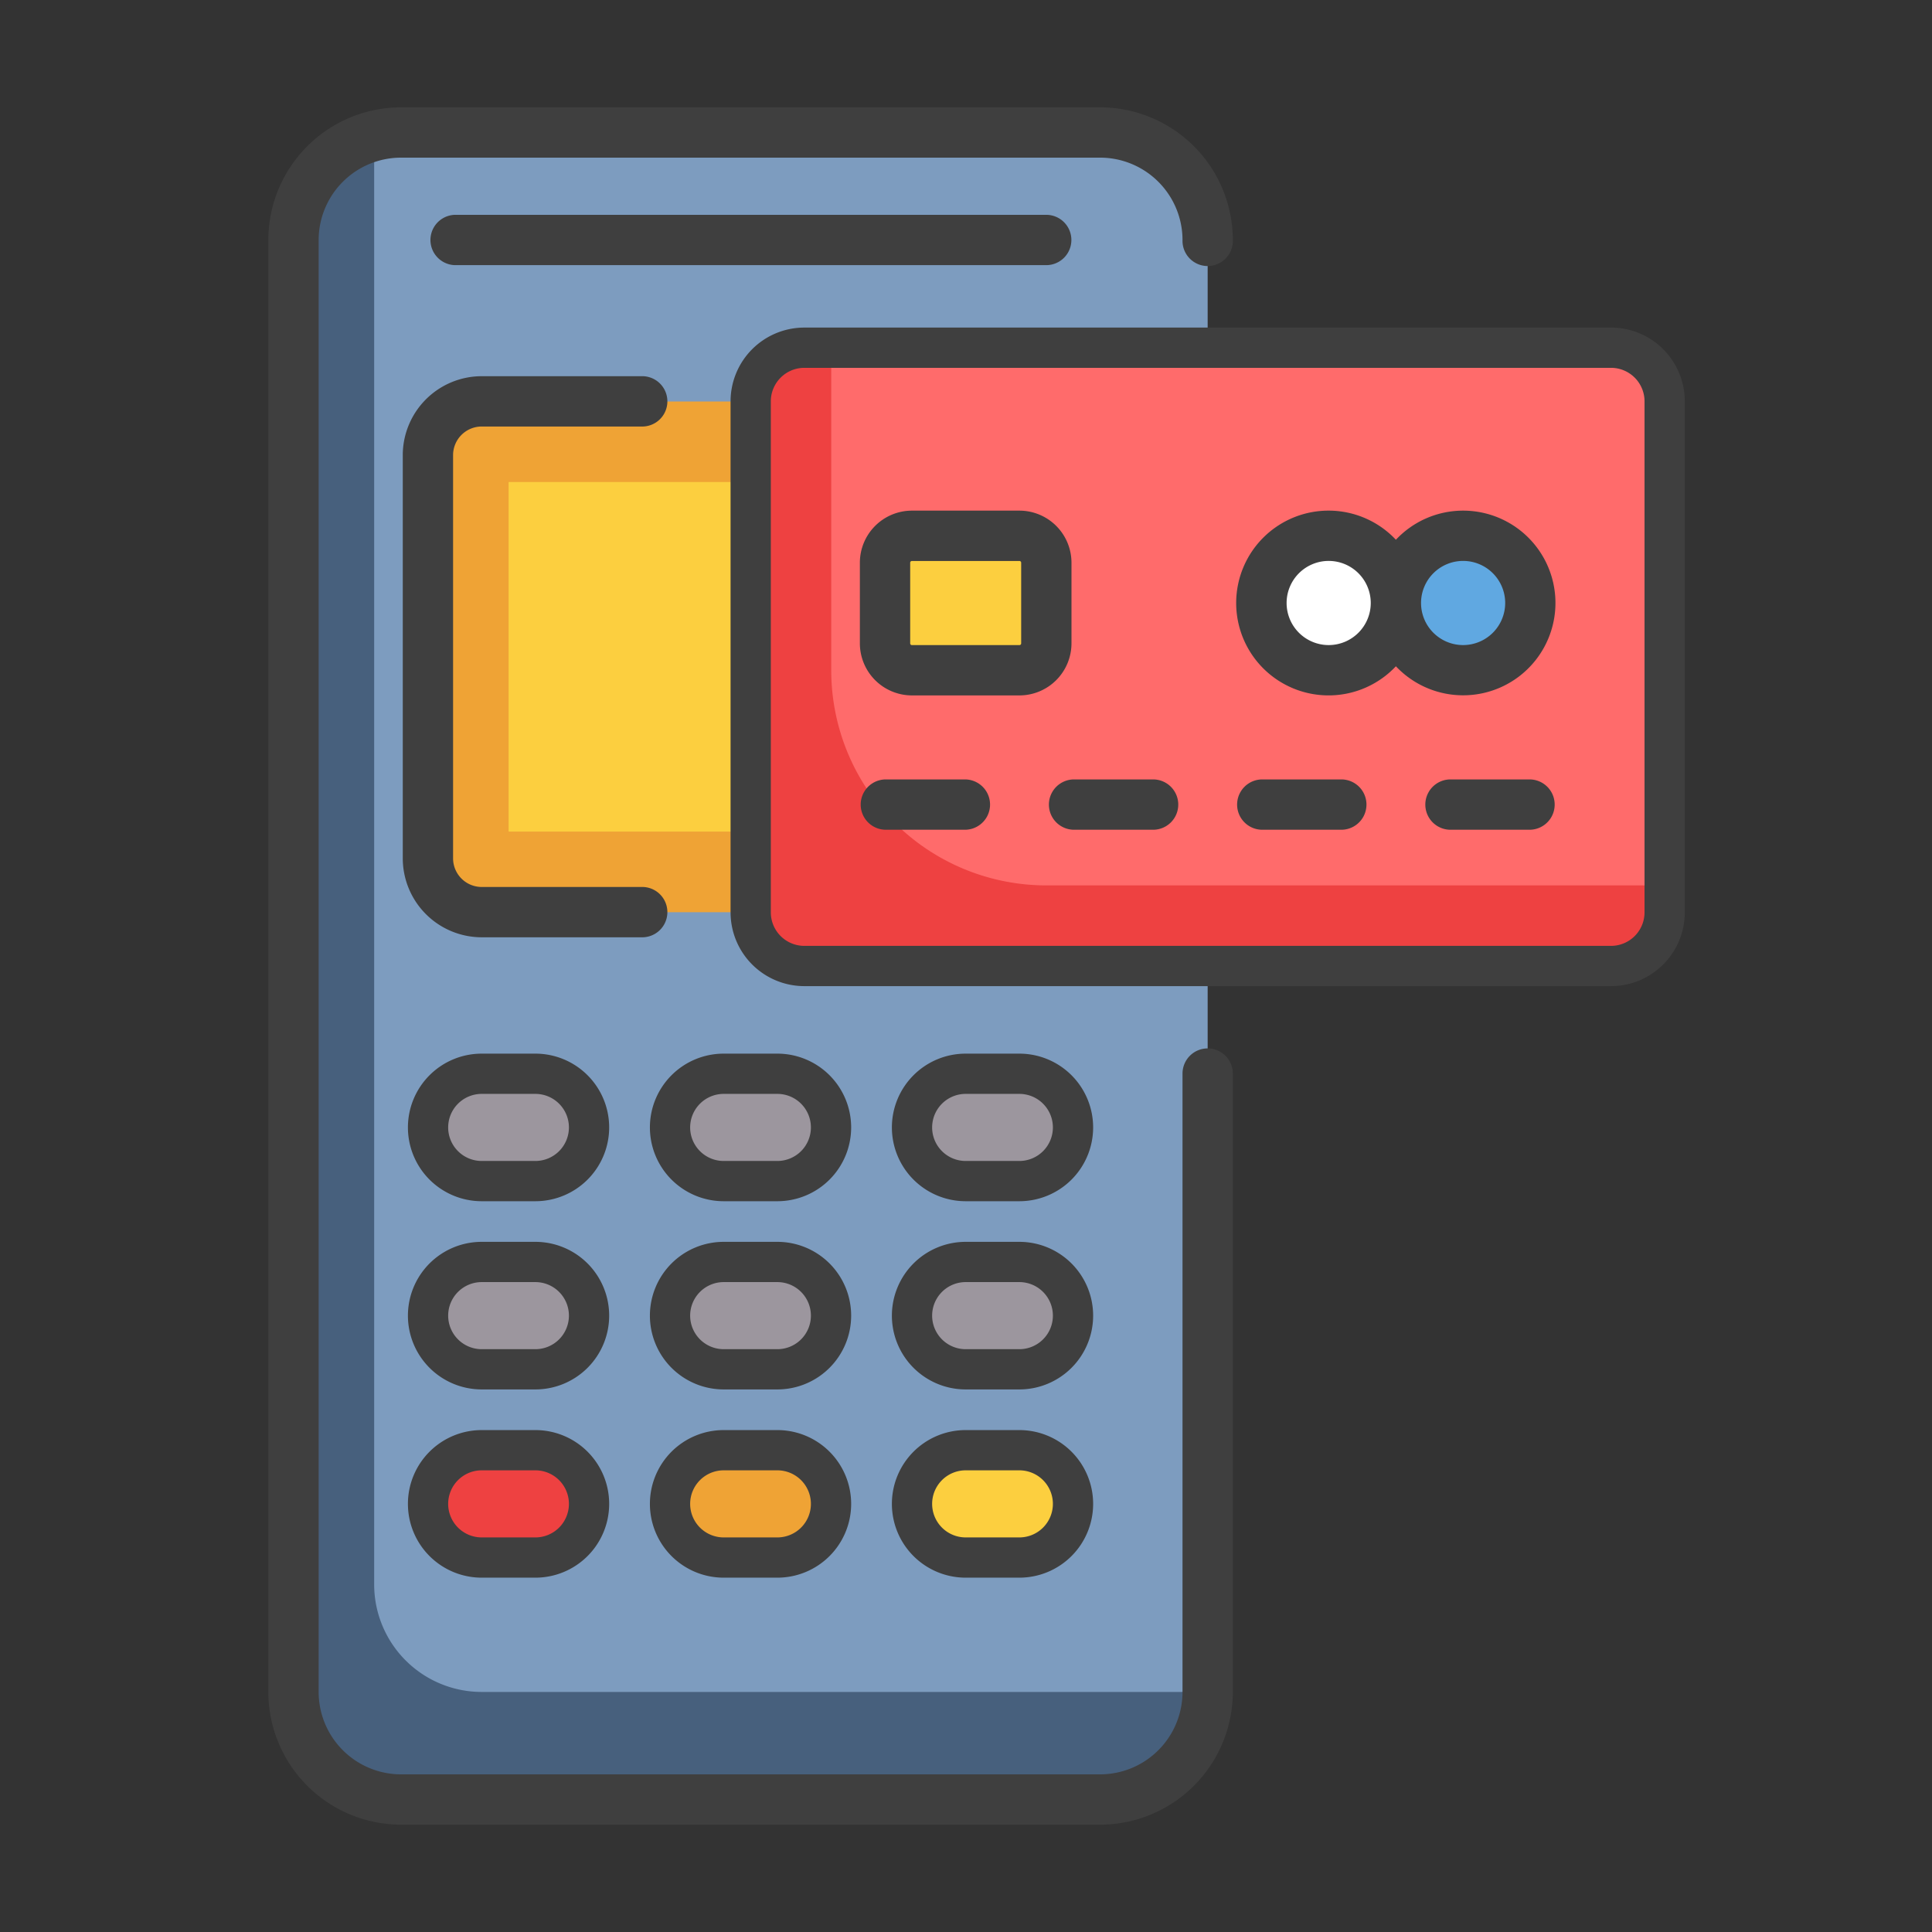 <svg xmlns="http://www.w3.org/2000/svg" xmlns:xlink="http://www.w3.org/1999/xlink" width="72" height="72" viewBox="0 0 72 72">
  <rect x="0" y="0" width="72" height="72" fill="#333333" stroke="none"/>
  <defs>
    <clipPath id="clip-ICon_8">
      <rect width="72" height="72"/>
    </clipPath>
  </defs>
  <g id="ICon_8" data-name="ICon – 8" clip-path="url(#clip-ICon_8)">
    <g id="credit-card" transform="translate(-34.088 4)">
      <path id="Path_1346" data-name="Path 1346" d="M81.648,69.625H55.6a4.008,4.008,0,0,1-4.008-4.008V11.508A4.008,4.008,0,0,1,55.6,7.5H81.648a4.008,4.008,0,0,1,4.008,4.008V65.617A4.008,4.008,0,0,1,81.648,69.625Z" transform="translate(-6.562 -6.562)" fill="#7d9cbf"/>
      <path id="Path_1347" data-name="Path 1347" d="M113.713,106.7H93.673a2,2,0,0,1-2-2V89.666a2,2,0,0,1,2-2h20.04a2,2,0,0,1,2,2V104.7A2,2,0,0,1,113.713,106.7Z" transform="translate(-41.633 -76.704)" fill="#efa335"/>
      <rect id="Rectangle_404" data-name="Rectangle 404" width="18.036" height="13.026" transform="translate(53.042 13.964)" fill="#fccf3f"/>
      <path id="Path_1348" data-name="Path 1348" d="M84.655,66.608H58.6A4.008,4.008,0,0,1,54.594,62.6V8.633A4,4,0,0,0,51.588,12.5V66.608A4.008,4.008,0,0,0,55.6,70.617H81.649a4.008,4.008,0,0,0,4.008-4.008v-.142A3.977,3.977,0,0,1,84.655,66.608Z" transform="translate(-6.562 -7.554)" fill="#47607d"/>
      <g id="Group_14456" data-name="Group 14456" transform="translate(50.036 36.008)">
        <path id="Path_1349" data-name="Path 1349" d="M93.673,292.073h2a2,2,0,0,0,2-2h0a2,2,0,0,0-2-2h-2a2,2,0,0,0-2,2h0A2,2,0,0,0,93.673,292.073Z" transform="translate(-91.669 -288.065)" fill="#9c969e" stroke="#3f3f3f" stroke-width="1.5"/>
        <path id="Path_1350" data-name="Path 1350" d="M165.818,292.073h2a2,2,0,0,0,2-2h0a2,2,0,0,0-2-2h-2a2,2,0,0,0-2,2h0A2,2,0,0,0,165.818,292.073Z" transform="translate(-154.796 -288.065)" fill="#9c969e" stroke="#3f3f3f" stroke-width="1.5"/>
        <path id="Path_1351" data-name="Path 1351" d="M237.964,292.073h2a2,2,0,0,0,2-2h0a2,2,0,0,0-2-2h-2a2,2,0,0,0-2,2h0A2,2,0,0,0,237.964,292.073Z" transform="translate(-217.924 -288.065)" fill="#9c969e" stroke="#3f3f3f" stroke-width="1.5"/>
        <path id="Path_1352" data-name="Path 1352" d="M93.673,348.186h2a2,2,0,0,0,2-2h0a2,2,0,0,0-2-2h-2a2,2,0,0,0-2,2h0A2,2,0,0,0,93.673,348.186Z" transform="translate(-91.669 -337.164)" fill="#9c969e" stroke="#3f3f3f" stroke-width="1.5"/>
        <path id="Path_1353" data-name="Path 1353" d="M165.818,348.186h2a2,2,0,0,0,2-2h0a2,2,0,0,0-2-2h-2a2,2,0,0,0-2,2h0A2,2,0,0,0,165.818,348.186Z" transform="translate(-154.796 -337.164)" fill="#9c969e" stroke="#3f3f3f" stroke-width="1.5"/>
        <path id="Path_1354" data-name="Path 1354" d="M237.964,348.186h2a2,2,0,0,0,2-2h0a2,2,0,0,0-2-2h-2a2,2,0,0,0-2,2h0A2,2,0,0,0,237.964,348.186Z" transform="translate(-217.924 -337.164)" fill="#9c969e" stroke="#3f3f3f" stroke-width="1.5"/>
      </g>
      <path id="Path_1355" data-name="Path 1355" d="M93.673,404.3h2a2,2,0,0,0,2-2h0a2,2,0,0,0-2-2h-2a2,2,0,0,0-2,2h0A2,2,0,0,0,93.673,404.3Z" transform="translate(-41.633 -350.255)" fill="#ee4141" stroke="#3f3f3f" stroke-width="1.5"/>
      <path id="Path_1356" data-name="Path 1356" d="M165.818,404.3h2a2,2,0,0,0,2-2h0a2,2,0,0,0-2-2h-2a2,2,0,0,0-2,2h0A2,2,0,0,0,165.818,404.3Z" transform="translate(-104.76 -350.255)" fill="#efa335" stroke="#3f3f3f" stroke-width="1.5"/>
      <path id="Path_1357" data-name="Path 1357" d="M237.964,404.3h2a2,2,0,0,0,2-2h0a2,2,0,0,0-2-2h-2a2,2,0,0,0-2,2h0A2,2,0,0,0,237.964,404.3Z" transform="translate(-167.888 -350.255)" fill="#fccf3f" stroke="#3f3f3f" stroke-width="1.5"/>
      <path id="Path_1358" data-name="Path 1358" d="M219.927,94.675h-30.06a2,2,0,0,1-2-2V73.633a2,2,0,0,1,2-2h30.061a2,2,0,0,1,2,2V92.671A2,2,0,0,1,219.927,94.675Z" transform="translate(-125.803 -62.675)" fill="#ff6b6b"/>
      <path id="Path_1359" data-name="Path 1359" d="M190.868,83.653V71.629h-1a2,2,0,0,0-2,2V92.671a2,2,0,0,0,2,2h30.061a2,2,0,0,0,2-2v-1H198.884A8.016,8.016,0,0,1,190.868,83.653Z" transform="translate(-125.802 -62.675)" fill="#ee4141"/>
      <path id="Path_1360" data-name="Path 1360" d="M232.954,132.753h-4.008a1,1,0,0,1-1-1v-3.006a1,1,0,0,1,1-1h4.008a1,1,0,0,1,1,1v3.006A1,1,0,0,1,232.954,132.753Z" transform="translate(-160.874 -111.775)" fill="#fccf3f"/>
      <path id="Path_1361" data-name="Path 1361" d="M382.754,132.753h0a2.5,2.5,0,0,1-2.505-2.505h0a2.5,2.5,0,0,1,2.505-2.505h0a2.5,2.5,0,0,1,2.505,2.505h0A2.5,2.5,0,0,1,382.754,132.753Z" transform="translate(-294.141 -111.775)" fill="#60a8e1"/>
      <path id="Path_1362" data-name="Path 1362" d="M342.674,132.753h0a2.5,2.5,0,0,1-2.505-2.505h0a2.5,2.5,0,0,1,2.505-2.505h0a2.5,2.5,0,0,1,2.505,2.505h0A2.505,2.505,0,0,1,342.674,132.753Z" transform="translate(-259.071 -111.775)" fill="#fff"/>
      <path id="Path_1363" data-name="Path 1363" d="M79.094,35.071a.937.937,0,0,0-.937.938V59.054a3.074,3.074,0,0,1-3.071,3.071H49.034a3.074,3.074,0,0,1-3.071-3.071V4.946a3.074,3.074,0,0,1,3.071-3.071H75.086a3.074,3.074,0,0,1,3.071,3.071.938.938,0,1,0,1.875,0A4.951,4.951,0,0,0,75.086,0H49.034a4.951,4.951,0,0,0-4.946,4.946V59.054A4.951,4.951,0,0,0,49.034,64H75.086a4.951,4.951,0,0,0,4.946-4.946V36.008A.937.937,0,0,0,79.094,35.071Z" transform="translate(0)" fill="#3f3f3f"/>
      <path id="Path_1364" data-name="Path 1364" d="M116.1,33a.937.937,0,0,0-.937-.938H93.122a.938.938,0,0,0,0,1.875h22.044A.937.937,0,0,0,116.1,33Z" transform="translate(-42.085 -28.056)" fill="#3f3f3f"/>
      <path id="Path_1366" data-name="Path 1366" d="M87.111,82.036h6.012a.938.938,0,0,0,0-1.875H87.111A2.945,2.945,0,0,0,84.169,83.1v15.03a2.945,2.945,0,0,0,2.942,2.941h6.012a.938.938,0,0,0,0-1.875H87.111a1.068,1.068,0,0,1-1.067-1.066V83.1A1.068,1.068,0,0,1,87.111,82.036Z" transform="translate(-35.071 -70.141)" fill="#3f3f3f"/>
      <path id="Path_1377" data-name="Path 1377" d="M228.329,125.188v-3.006a1.942,1.942,0,0,0-1.939-1.94h-4.008a1.942,1.942,0,0,0-1.939,1.94v3.006a1.942,1.942,0,0,0,1.939,1.94h4.008A1.942,1.942,0,0,0,228.329,125.188Zm-1.875,0a.065.065,0,0,1-.064.065h-4.008a.064.064,0,0,1-.064-.065v-3.006a.065.065,0,0,1,.064-.064h4.008a.065.065,0,0,1,.064.064Z" transform="translate(-154.31 -105.212)" fill="#3f3f3f"/>
      <path id="Path_1378" data-name="Path 1378" d="M341.121,120.242a3.433,3.433,0,0,0-2.505,1.085,3.443,3.443,0,1,0,0,4.715,3.441,3.441,0,1,0,2.505-5.8Zm-5.01,5.01a1.568,1.568,0,1,1,1.568-1.568A1.569,1.569,0,0,1,336.111,125.252Zm5.01,0a1.568,1.568,0,1,1,1.568-1.568A1.569,1.569,0,0,1,341.121,125.252Z" transform="translate(-252.507 -105.212)" fill="#3f3f3f"/>
      <path id="Path_1379" data-name="Path 1379" d="M280.5,200.4h-3.006a.938.938,0,0,0,0,1.875H280.5a.938.938,0,0,0,0-1.875Z" transform="translate(-203.409 -175.353)" fill="#3f3f3f"/>
      <path id="Path_1380" data-name="Path 1380" d="M392.725,200.4h-3.006a.938.938,0,0,0,0,1.875h3.006a.938.938,0,0,0,0-1.875Z" transform="translate(-301.606 -175.353)" fill="#3f3f3f"/>
      <path id="Path_1381" data-name="Path 1381" d="M224.388,200.4h-3.006a.938.938,0,0,0,0,1.875h3.006a.938.938,0,0,0,0-1.875Z" transform="translate(-154.311 -175.353)" fill="#3f3f3f"/>
      <path id="Path_1382" data-name="Path 1382" d="M336.612,200.4h-3.006a.938.938,0,0,0,0,1.875h3.006a.938.938,0,0,0,0-1.875Z" transform="translate(-252.507 -175.353)" fill="#3f3f3f"/>
      <path id="Path_1383" data-name="Path 1383" d="M219.927,94.675h-30.06a2,2,0,0,1-2-2V73.633a2,2,0,0,1,2-2h30.061a2,2,0,0,1,2,2V92.671A2,2,0,0,1,219.927,94.675Z" transform="translate(-125.803 -62.675)" fill="none" stroke="#3f3f3f" stroke-width="1.5"/>
    </g>
  </g>
</svg>
